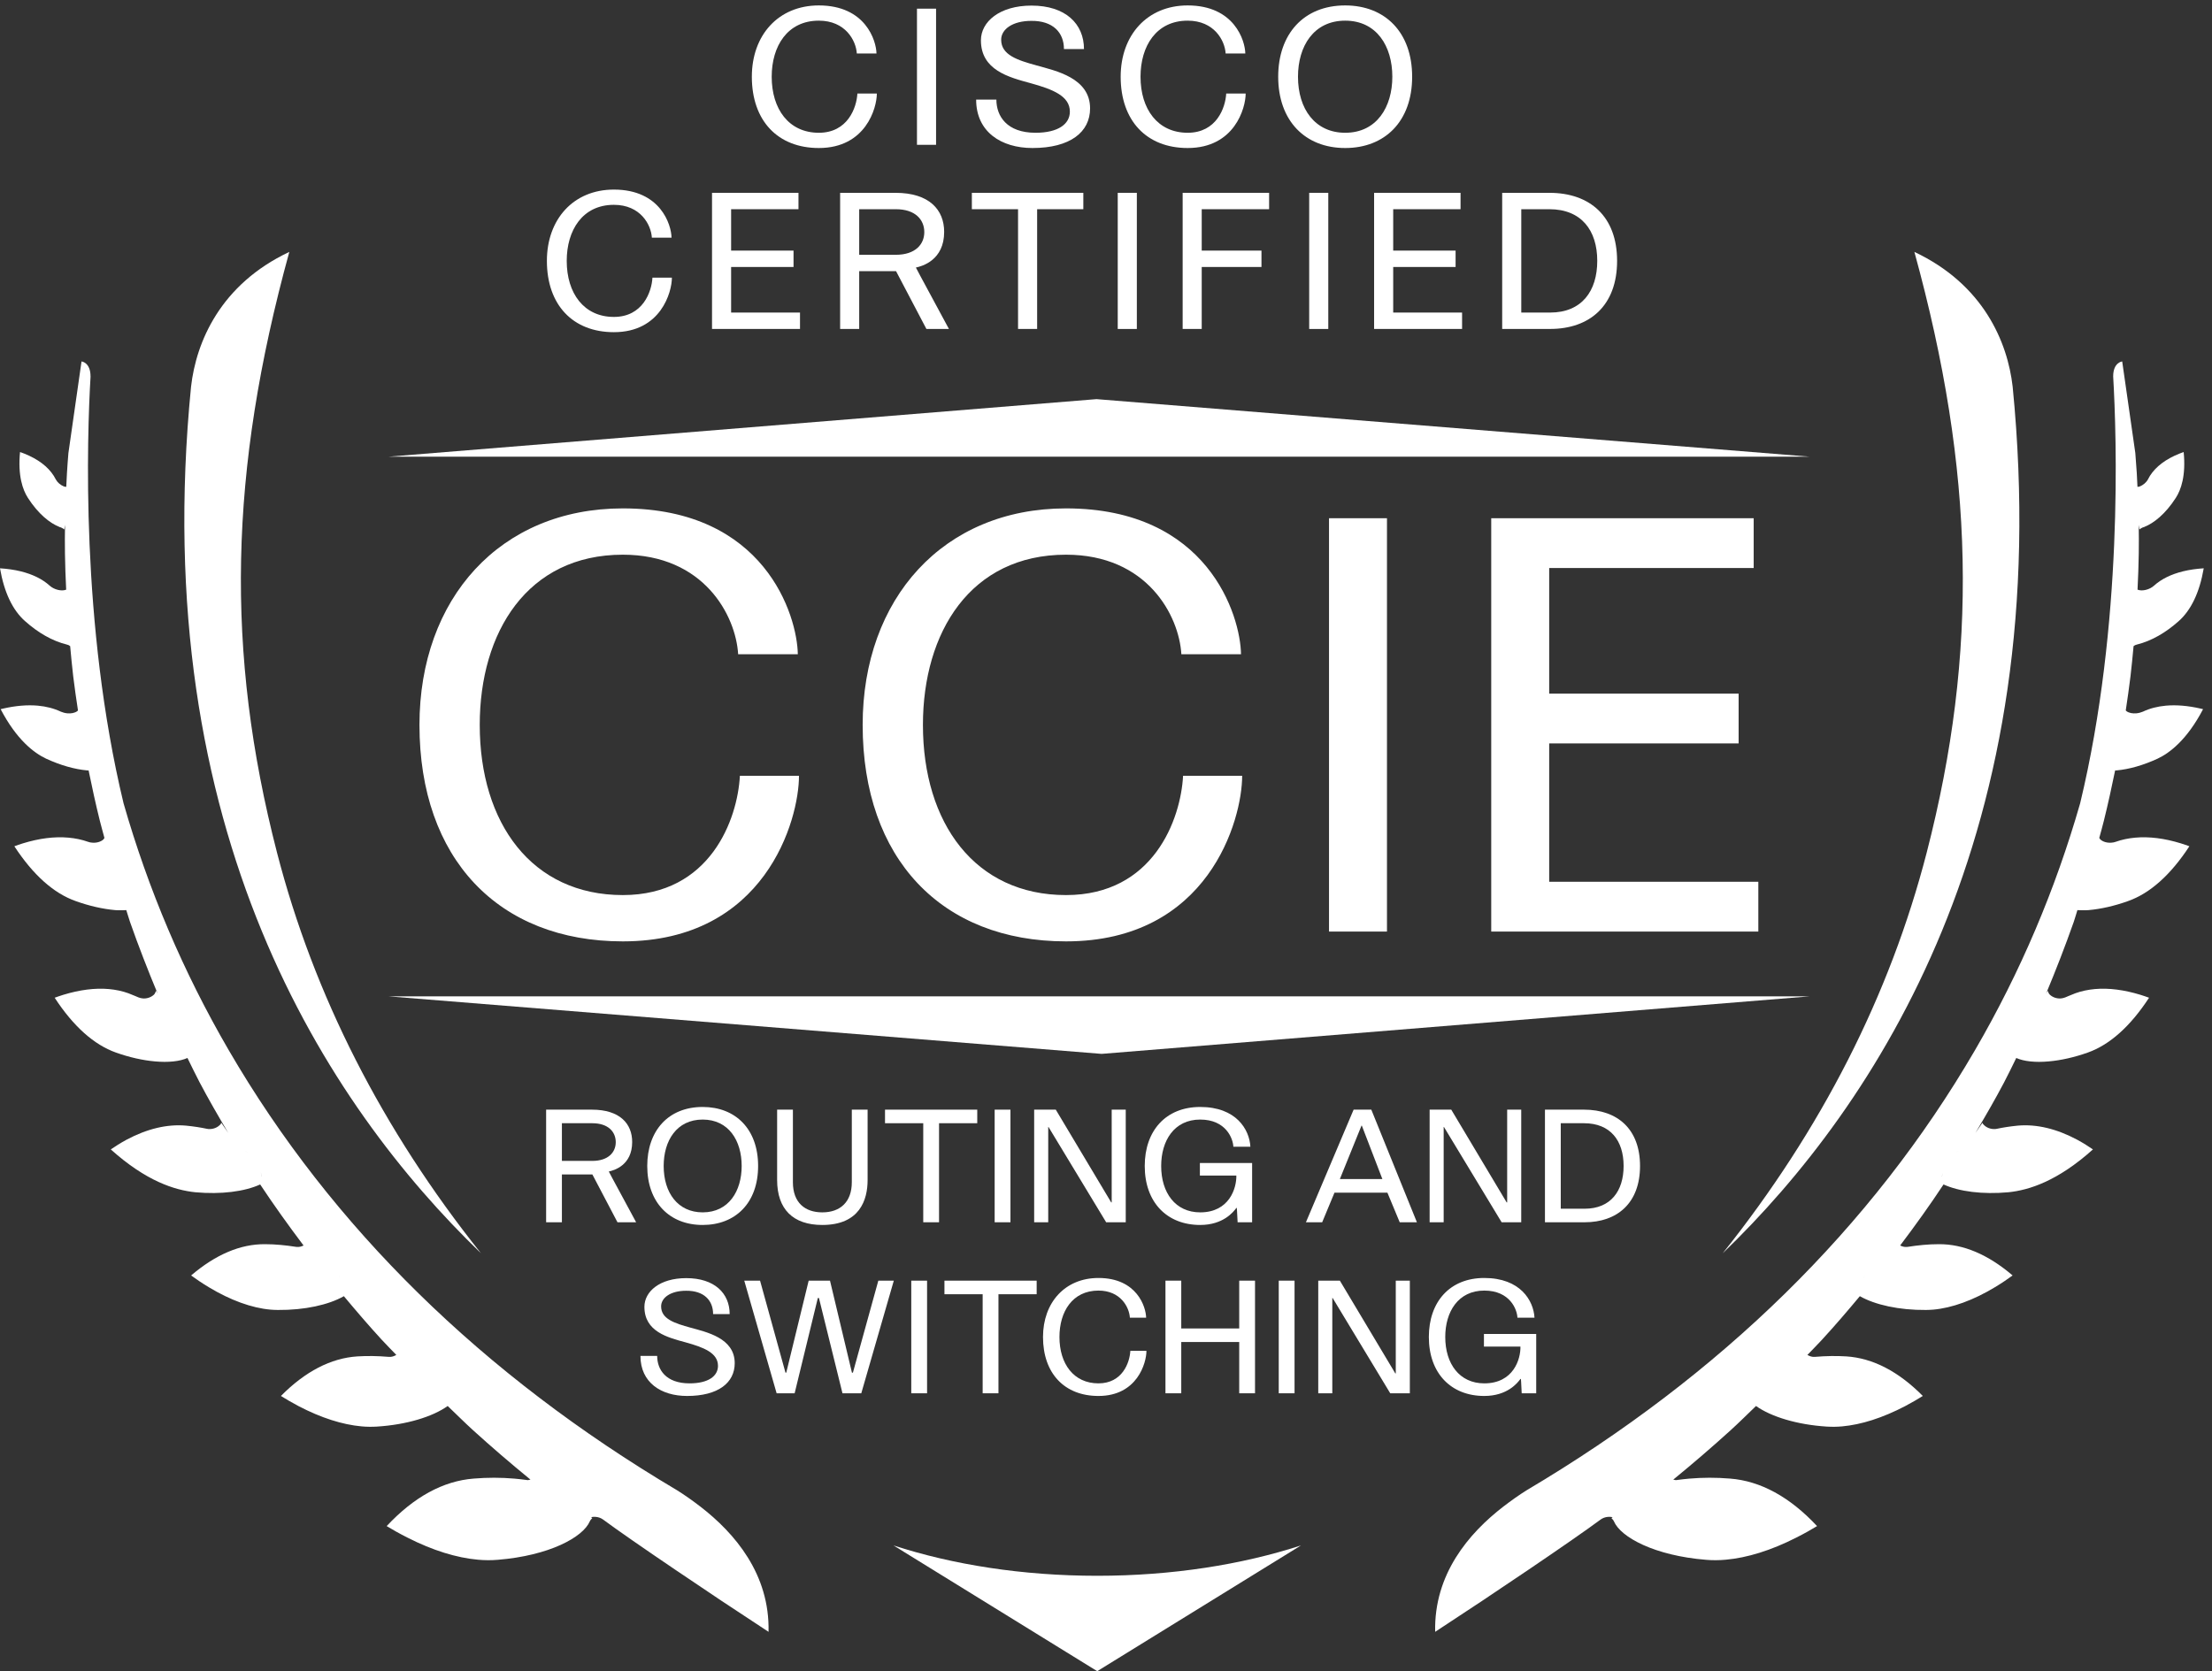 <?xml version="1.0" encoding="UTF-8"?>
<svg width="176px" height="133px" viewBox="0 0 176 133" version="1.1" xmlns="http://www.w3.org/2000/svg" xmlns:xlink="http://www.w3.org/1999/xlink">
    <rect x="0" y="0" width="176" height="133" fill="#333333" stroke="none"/>
    <!-- Generator: Sketch 41.2 (35397) - http://www.bohemiancoding.com/sketch -->
    <title>ccie_routeswitch_bw</title>
    <desc>Created with Sketch.</desc>
    <defs></defs>
    <g id="#1-Classic" stroke="none" stroke-width="1" fill="none" fill-rule="evenodd">
        <g id="Homepage-v2" transform="translate(-691, -554)" fill="#FFFFFF">
            <g id="ccie_routeswitch_bw" transform="translate(691, 554)">
                <path d="M44.708,89.391 L44.708,92.39 L47.122,92.39 C48.402,92.39 48.993,91.701 48.993,90.899 C48.993,90.095 48.415,89.391 47.122,89.391 L44.708,89.391 Z M47.134,93.47 L44.708,93.47 L44.708,97.274 L43.453,97.274 L43.453,88.311 L47.095,88.311 C49.332,88.311 50.3,89.44 50.3,90.884 C50.3,92.743 48.855,93.145 48.44,93.233 C48.44,93.233 48.44,93.259 50.615,97.274 L49.131,97.274 L47.134,93.47 L47.134,93.47 Z" id="Fill-1"></path>
                <path d="M55.909,96.485 C57.994,96.485 59.012,94.776 59.012,92.794 C59.012,90.784 57.982,89.1 55.909,89.1 C53.835,89.1 52.806,90.784 52.806,92.794 C52.806,94.927 53.936,96.485 55.909,96.485 Z M51.499,92.794 C51.499,89.992 53.169,88.097 55.909,88.097 C58.535,88.097 60.32,89.867 60.32,92.794 C60.32,95.744 58.51,97.488 55.909,97.488 C53.269,97.488 51.499,95.694 51.499,92.794 L51.499,92.794 Z" id="Fill-2"></path>
                <path d="M61.833,93.91 L61.833,88.311 L63.088,88.311 L63.088,94.086 C63.088,95.731 64.068,96.485 65.426,96.485 C66.857,96.485 67.775,95.656 67.775,94.086 L67.775,88.311 L69.032,88.311 L69.032,93.91 C69.032,95.48 68.416,97.488 65.426,97.488 C63.1,97.488 61.833,96.234 61.833,93.91" id="Fill-3"></path>
                <polyline id="Fill-4" points="77.756 88.311 77.756 89.391 74.716 89.391 74.716 97.274 73.459 97.274 73.459 89.391 70.417 89.391 70.417 88.311 77.756 88.311"></polyline>
                <polygon id="Fill-5" points="79.141 97.274 80.398 97.274 80.398 88.311 79.141 88.311"></polygon>
                <polyline id="Fill-6" points="84.004 88.311 88.415 95.694 88.453 95.694 88.453 88.311 89.571 88.311 89.571 97.274 88.013 97.274 83.426 89.691 83.403 89.691 83.403 97.274 82.284 97.274 82.284 88.311 84.004 88.311"></polyline>
                <path d="M98.371,96.133 C98.145,96.447 97.328,97.488 95.495,97.488 C92.855,97.488 91.082,95.694 91.082,92.794 C91.082,89.992 92.756,88.097 95.495,88.097 C98.359,88.097 99.415,89.892 99.488,91.261 L98.133,91.261 C98.107,90.608 97.542,89.1 95.495,89.1 C93.42,89.1 92.39,90.784 92.39,92.794 C92.39,94.927 93.521,96.485 95.495,96.485 C97.818,96.485 98.394,94.55 98.371,93.558 L95.47,93.558 L95.47,92.555 L99.626,92.555 L99.626,97.274 L98.472,97.274 C98.434,96.397 98.407,96.133 98.407,96.133 L98.371,96.133" id="Fill-7"></path>
                <path d="M109.99,93.834 L108.355,89.58 L108.33,89.58 L106.608,93.834 L109.99,93.834 Z M109.11,88.311 L112.738,97.274 L111.37,97.274 L110.39,94.917 L106.18,94.917 L105.2,97.274 L103.907,97.274 L107.702,88.311 L109.11,88.311 L109.11,88.311 Z" id="Fill-8"></path>
                <polyline id="Fill-9" points="115.471 88.311 119.879 95.694 119.919 95.694 119.919 88.311 121.038 88.311 121.038 97.274 119.479 97.274 114.89 89.691 114.867 89.691 114.867 97.274 113.75 97.274 113.75 88.311 115.471 88.311"></polyline>
                <path d="M124.183,89.391 L124.183,96.196 L126.079,96.196 C128.166,96.196 129.184,94.776 129.184,92.794 C129.184,90.784 128.141,89.391 126.031,89.391 L124.183,89.391 Z M130.491,92.794 C130.491,95.744 128.679,97.274 126.079,97.274 L122.926,97.274 L122.926,88.311 L126.031,88.311 C128.719,88.311 130.491,89.879 130.491,92.794 L130.491,92.794 Z" id="Fill-10"></path>
                <path d="M58.057,104.582 L56.739,104.582 C56.739,103.489 56.008,102.71 54.589,102.724 C53.357,102.724 52.603,103.277 52.603,103.968 C52.603,104.971 53.672,105.31 54.941,105.66 C56.198,106.012 58.459,106.478 58.459,108.486 C58.459,110.044 57.152,111.097 54.665,111.097 C52.603,111.097 50.958,110.029 50.958,107.911 L52.289,107.911 C52.289,109.001 52.982,110.094 54.866,110.094 C56.36,110.094 57.127,109.516 57.127,108.7 C57.127,107.67 55.997,107.23 54.552,106.83 C53.118,106.441 51.273,105.976 51.273,104.004 C51.273,102.785 52.492,101.719 54.602,101.719 C56.85,101.719 58.057,102.925 58.057,104.582" id="Fill-11"></path>
                <polyline id="Fill-12" points="60.475 101.92 62.497 109.24 62.56 109.24 64.343 101.92 66.04 101.92 67.785 109.24 67.863 109.24 69.885 101.92 71.117 101.92 68.529 110.884 67.033 110.884 65.16 103.3 65.072 103.3 63.226 110.884 61.793 110.884 59.218 101.92 60.475 101.92"></polyline>
                <polygon id="Fill-13" points="72.506 110.884 73.763 110.884 73.763 101.92 72.506 101.92"></polygon>
                <polyline id="Fill-14" points="82.483 101.92 82.483 103.001 79.443 103.001 79.443 110.884 78.186 110.884 78.186 103.001 75.146 103.001 75.146 101.92 82.483 101.92"></polyline>
                <path d="M91.218,107.507 C91.218,108.461 90.489,111.097 87.399,111.097 C84.698,111.097 82.988,109.303 82.988,106.403 C82.988,103.664 84.736,101.707 87.399,101.707 C90.477,101.707 91.181,104.029 91.193,104.87 L89.9,104.87 C89.85,104.029 89.159,102.71 87.399,102.71 C85.326,102.71 84.296,104.393 84.296,106.403 C84.296,108.537 85.427,110.094 87.399,110.094 C89.297,110.094 89.888,108.449 89.936,107.507 L91.218,107.507" id="Fill-15"></path>
                <polyline id="Fill-16" points="93.988 106.803 93.988 110.884 92.731 110.884 92.731 101.92 93.988 101.92 93.988 105.725 98.6 105.725 98.6 101.92 99.857 101.92 99.857 110.884 98.6 110.884 98.6 106.803 93.988 106.803"></polyline>
                <polygon id="Fill-17" points="101.745 110.884 103.002 110.884 103.002 101.92 101.745 101.92"></polygon>
                <polyline id="Fill-18" points="106.608 101.92 111.02 109.303 111.056 109.303 111.056 101.92 112.175 101.92 112.175 110.884 110.616 110.884 106.032 103.3 106.006 103.3 106.006 110.884 104.888 110.884 104.888 101.92 106.608 101.92"></polyline>
                <path d="M120.975,109.743 C120.746,110.057 119.934,111.097 118.098,111.097 C115.46,111.097 113.688,109.303 113.688,106.403 C113.688,103.602 115.358,101.707 118.098,101.707 C120.962,101.707 122.018,103.501 122.094,104.87 L120.736,104.87 C120.711,104.217 120.145,102.71 118.098,102.71 C116.024,102.71 114.993,104.393 114.993,106.403 C114.993,108.537 116.124,110.094 118.098,110.094 C120.422,110.094 121,108.16 120.975,107.167 L118.071,107.167 L118.071,106.164 L122.23,106.164 L122.23,110.884 L121.075,110.884 C121.038,110.006 121.013,109.743 121.013,109.743 L120.975,109.743" id="Fill-19"></path>
                <path d="M69.767,7.442 C69.767,8.596 68.885,11.78 65.151,11.78 C61.885,11.78 59.821,9.611 59.821,6.106 C59.821,2.796 61.931,0.432 65.151,0.432 C68.873,0.432 69.721,3.238 69.738,4.255 L68.173,4.255 C68.112,3.238 67.276,1.644 65.151,1.644 C62.646,1.644 61.401,3.677 61.401,6.106 C61.401,8.686 62.765,10.566 65.151,10.566 C67.444,10.566 68.158,8.579 68.219,7.442 L69.767,7.442" id="Fill-20"></path>
                <polygon id="Fill-21" points="72.96 11.525 74.479 11.525 74.479 0.69 72.96 0.69"></polygon>
                <path d="M86.248,3.906 L84.654,3.906 C84.654,2.587 83.774,1.644 82.058,1.661 C80.57,1.661 79.659,2.327 79.659,3.162 C79.659,4.375 80.95,4.787 82.483,5.21 C84.002,5.635 86.734,6.198 86.734,8.625 C86.734,10.507 85.157,11.78 82.148,11.78 C79.659,11.78 77.668,10.491 77.668,7.928 L79.278,7.928 C79.278,9.249 80.114,10.566 82.391,10.566 C84.199,10.566 85.125,9.869 85.125,8.885 C85.125,7.639 83.759,7.107 82.012,6.623 C80.281,6.152 78.048,5.589 78.048,3.208 C78.048,1.737 79.523,0.445 82.073,0.445 C84.79,0.445 86.248,1.904 86.248,3.906" id="Fill-22"></path>
                <path d="M99.113,7.442 C99.113,8.596 98.231,11.78 94.497,11.78 C91.233,11.78 89.167,9.611 89.167,6.106 C89.167,2.796 91.279,0.432 94.497,0.432 C98.218,0.432 99.069,3.238 99.084,4.255 L97.519,4.255 C97.458,3.238 96.624,1.644 94.497,1.644 C91.991,1.644 90.747,3.677 90.747,6.106 C90.747,8.686 92.113,10.566 94.497,10.566 C96.792,10.566 97.504,8.579 97.565,7.442 L99.113,7.442" id="Fill-23"></path>
                <path d="M107.031,10.566 C109.552,10.566 110.782,8.504 110.782,6.106 C110.782,3.677 109.535,1.644 107.031,1.644 C104.525,1.644 103.276,3.677 103.276,6.106 C103.276,8.686 104.645,10.566 107.031,10.566 Z M101.701,6.106 C101.701,2.721 103.718,0.432 107.031,0.432 C110.203,0.432 112.359,2.57 112.359,6.106 C112.359,9.674 110.174,11.78 107.031,11.78 C103.842,11.78 101.701,9.611 101.701,6.106 L101.701,6.106 Z" id="Fill-24"></path>
                <path d="M53.46,22.098 C53.46,23.252 52.58,26.436 48.844,26.436 C45.58,26.436 43.514,24.267 43.514,20.762 C43.514,17.452 45.624,15.088 48.844,15.088 C52.565,15.088 53.416,17.894 53.431,18.912 L51.866,18.912 C51.805,17.894 50.971,16.301 48.844,16.301 C46.338,16.301 45.092,18.334 45.092,20.762 C45.092,23.342 46.46,25.222 48.844,25.222 C51.136,25.222 51.851,23.235 51.912,22.098 L53.46,22.098" id="Fill-25"></path>
                <polyline id="Fill-26" points="56.653 26.179 56.653 15.346 63.532 15.346 63.532 16.65 58.172 16.65 58.172 19.944 63.138 19.944 63.138 21.248 58.172 21.248 58.172 24.875 63.653 24.875 63.653 26.179 56.653 26.179"></polyline>
                <path d="M68.363,16.65 L68.363,20.277 L71.28,20.277 C72.83,20.277 73.543,19.443 73.543,18.472 C73.543,17.5 72.845,16.65 71.28,16.65 L68.363,16.65 Z M71.295,21.581 L68.363,21.581 L68.363,26.179 L66.846,26.179 L66.846,15.346 L71.251,15.346 C73.954,15.346 75.123,16.711 75.123,18.455 C75.123,20.702 73.377,21.187 72.874,21.292 C72.874,21.292 72.874,21.324 75.502,26.179 L73.71,26.179 L71.295,21.581 L71.295,21.581 Z" id="Fill-27"></path>
                <polyline id="Fill-28" points="86.196 15.346 86.196 16.65 82.521 16.65 82.521 26.179 81.002 26.179 81.002 16.65 77.327 16.65 77.327 15.346 86.196 15.346"></polyline>
                <polygon id="Fill-29" points="88.934 26.181 90.454 26.181 90.454 15.346 88.934 15.346"></polygon>
                <polyline id="Fill-30" points="95.616 16.65 95.616 19.944 100.37 19.944 100.37 21.248 95.616 21.248 95.616 26.179 94.099 26.179 94.099 15.346 100.978 15.346 100.978 16.65 95.616 16.65"></polyline>
                <polygon id="Fill-31" points="104.167 26.181 105.686 26.181 105.686 15.346 104.167 15.346"></polygon>
                <polyline id="Fill-32" points="109.332 26.179 109.332 15.346 116.21 15.346 116.21 16.65 110.851 16.65 110.851 19.944 115.816 19.944 115.816 21.248 110.851 21.248 110.851 24.875 116.332 24.875 116.332 26.179 109.332 26.179"></polyline>
                <path d="M121.042,16.65 L121.042,24.875 L123.338,24.875 C125.859,24.875 127.087,23.16 127.087,20.762 C127.087,18.334 125.825,16.65 123.275,16.65 L121.042,16.65 Z M128.666,20.762 C128.666,24.33 126.481,26.179 123.338,26.179 L119.523,26.179 L119.523,15.346 L123.275,15.346 C126.525,15.346 128.666,17.243 128.666,20.762 L128.666,20.762 Z" id="Fill-33"></path>
                <polyline id="Fill-34" points="30.896 36.346 144.002 36.346 87.244 31.765 30.896 36.346"></polyline>
                <polyline id="Fill-35" points="144.002 79.293 30.896 79.293 87.652 83.872 144.002 79.293"></polyline>
                <path d="M63.572,61.743 C63.572,65.246 60.898,74.919 49.557,74.919 C39.646,74.919 33.375,68.33 33.375,57.69 C33.375,47.646 39.784,40.46 49.557,40.46 C60.852,40.46 63.433,48.984 63.479,52.07 L58.732,52.07 C58.547,48.984 56.012,44.145 49.557,44.145 C41.951,44.145 38.171,50.32 38.171,57.69 C38.171,65.521 42.32,71.234 49.557,71.234 C56.519,71.234 58.686,65.198 58.87,61.743 L63.572,61.743" id="Fill-36"></path>
                <path d="M98.834,61.743 C98.834,65.246 96.161,74.919 84.819,74.919 C74.909,74.919 68.638,68.33 68.638,57.69 C68.638,47.646 75.047,40.46 84.819,40.46 C96.115,40.46 98.698,48.984 98.742,52.07 L93.997,52.07 C93.812,48.984 91.275,44.145 84.819,44.145 C77.214,44.145 73.434,50.32 73.434,57.69 C73.434,65.521 77.582,71.234 84.819,71.234 C91.782,71.234 93.948,65.198 94.133,61.743 L98.834,61.743" id="Fill-37"></path>
                <polygon id="Fill-38" points="105.745 74.138 110.356 74.138 110.356 41.243 105.745 41.243"></polygon>
                <polyline id="Fill-39" points="118.651 74.138 118.651 41.243 139.534 41.243 139.534 45.205 123.263 45.205 123.263 55.203 138.336 55.203 138.336 59.164 123.263 59.164 123.263 70.175 139.903 70.175 139.903 74.138 118.651 74.138"></polyline>
                <path d="M87.302,125.408 C81.356,125.408 75.806,124.525 71.091,122.992 L87.302,133 L103.513,122.992 C98.801,124.525 93.246,125.408 87.302,125.408" id="Fill-40"></path>
                <path d="M152.32,20.048 C157.128,37.529 157.417,51.892 153.3,67.853 C150.367,79.209 144.917,89.902 137.07,99.741 C149.332,87.915 163.63,66.168 160.139,30.771 C159.735,27.22 157.807,22.632 152.32,20.048" id="Fill-41"></path>
                <path d="M159.431,85.338 C159.653,84.936 159.846,84.536 160.049,84.138 C159.846,84.536 159.653,84.936 159.431,85.338 Z M154.513,93.893 L154.513,93.891 C154.513,93.891 154.513,93.891 154.513,93.893 Z M154.618,93.292 C154.541,93.411 154.526,93.545 154.513,93.677 C154.518,93.543 154.541,93.413 154.618,93.292 Z M155.875,91.556 C155.741,91.636 155.622,91.741 155.536,91.872 C155.622,91.741 155.741,91.634 155.875,91.556 Z M156.317,91.412 C156.313,91.414 156.309,91.416 156.305,91.416 C156.309,91.416 156.313,91.412 156.317,91.412 Z M148.383,101.491 C148.337,101.546 148.337,101.619 148.309,101.68 L148.305,101.682 C148.337,101.621 148.337,101.55 148.383,101.491 Z M169.159,50.791 C169.142,50.812 169.126,50.835 169.113,50.856 C169.13,50.833 169.142,50.812 169.159,50.791 Z M170.138,41.562 L170.138,41.562 C170.035,41.606 169.928,41.645 169.813,41.656 C169.928,41.645 170.035,41.606 170.138,41.562 Z M168.292,61.316 C168.331,61.312 168.369,61.316 168.409,61.312 C169.417,61.222 170.542,60.898 171.671,60.378 C172.637,59.922 174.016,58.875 175.29,56.438 C175.218,56.425 175.149,56.404 175.076,56.388 C174.093,56.164 173.174,56.086 172.335,56.159 C171.659,56.22 171.045,56.379 170.502,56.637 C170.349,56.7 170.173,56.752 169.98,56.769 C169.695,56.794 169.4,56.748 169.199,56.601 C169.176,56.584 169.163,56.559 169.138,56.54 C169.276,55.623 169.408,54.708 169.515,53.823 C169.614,53.002 169.683,52.215 169.76,51.423 C169.817,51.392 169.859,51.342 169.928,51.327 C169.945,51.319 169.97,51.31 169.993,51.306 C169.997,51.306 170.006,51.302 170.01,51.3 C171.185,51.013 172.323,50.347 173.35,49.432 C174.338,48.555 175.011,47.148 175.342,45.228 C174.762,45.266 174.204,45.343 173.693,45.469 C172.748,45.703 171.971,46.08 171.384,46.612 C171.221,46.761 170.98,46.886 170.739,46.943 C170.513,46.997 170.293,47.005 170.108,46.938 C170.096,46.934 170.087,46.93 170.075,46.926 C170.121,45.946 170.161,44.975 170.173,44.062 C170.186,43.27 170.182,42.508 170.169,41.771 C170.186,41.895 170.211,42.01 170.228,42.135 C170.309,42.073 170.395,42.016 170.49,41.976 C170.525,41.966 170.554,41.955 170.594,41.947 C170.603,41.943 170.611,41.937 170.624,41.93 C171.372,41.633 172.294,40.908 173.123,39.619 C173.53,38.986 173.934,37.864 173.746,35.976 C173.645,36.017 173.526,36.049 173.414,36.099 C172.323,36.533 171.533,37.131 171.062,37.868 C171.001,37.971 170.95,38.061 170.902,38.155 C170.77,38.4 170.525,38.605 170.251,38.716 C170.194,38.739 170.133,38.733 170.07,38.746 C170.052,38.375 170.035,37.994 170.014,37.64 C169.978,37.083 169.941,36.56 169.899,36.057 L168.855,28.765 C168.855,28.765 168.137,28.83 168.137,29.958 L168.137,29.975 C168.137,29.983 168.139,29.994 168.139,30 C168.409,34.631 168.945,49.671 165.509,63.931 C163.544,70.784 160.766,77.344 157.145,83.573 C148.934,97.689 136.936,109.429 121.476,118.597 C120.883,118.966 120.248,119.416 119.609,119.906 C116.872,122.02 114.086,125.276 114.19,129.868 C116.59,128.302 119.234,126.541 121.57,124.956 C124.099,123.243 126.272,121.738 127.349,120.936 C127.512,120.814 127.722,120.739 127.929,120.72 C128.061,120.708 128.187,120.716 128.31,120.743 C128.277,120.766 128.247,120.791 128.216,120.816 C128.289,120.898 128.371,120.974 128.413,121.074 C128.956,122.345 131.646,123.804 135.746,124.137 C136.266,124.181 136.79,124.177 137.309,124.129 C139.019,123.976 140.909,123.392 142.914,122.374 C143.578,122.039 144.142,121.719 144.576,121.453 C142.407,119.131 140.079,117.86 137.649,117.672 C136.568,117.582 135.476,117.582 134.399,117.676 C134.076,117.703 133.756,117.745 133.45,117.783 C133.429,117.785 133.4,117.785 133.381,117.793 C133.291,117.799 133.217,117.768 133.134,117.753 C133.146,117.745 133.154,117.737 133.167,117.728 C134.738,116.443 136.245,115.144 137.689,113.834 C138.397,113.191 139.044,112.542 139.719,111.895 C140.926,112.756 143.002,113.386 145.347,113.534 C145.755,113.56 146.16,113.555 146.57,113.518 C148.108,113.379 149.795,112.839 151.59,111.903 C152.139,111.612 152.613,111.334 152.99,111.097 C151.058,109.144 149.009,108.084 146.906,107.948 C146.124,107.9 145.301,107.909 144.395,107.986 C144.175,108.003 143.983,107.932 143.807,107.831 C144.192,107.427 144.597,107.029 144.965,106.625 C146.021,105.476 147.012,104.316 147.98,103.156 C149.189,103.845 151.104,104.272 153.244,104.253 C153.441,104.251 153.629,104.242 153.822,104.226 C155.318,104.094 157.017,103.476 158.735,102.438 C159.288,102.107 159.764,101.776 160.135,101.506 C158.184,99.841 156.215,99.004 154.266,99.018 C153.832,99.018 153.42,99.039 153.011,99.077 C152.607,99.113 152.196,99.167 151.804,99.228 C151.775,99.232 151.75,99.236 151.727,99.236 C151.53,99.257 151.354,99.201 151.186,99.121 C151.19,99.117 151.194,99.113 151.199,99.106 C152.414,97.498 153.568,95.886 154.631,94.276 C154.626,94.27 154.631,94.264 154.626,94.259 C154.631,94.266 154.631,94.272 154.631,94.276 C154.635,94.272 154.635,94.268 154.639,94.264 C155.888,94.833 157.746,95.07 159.804,94.885 C161.457,94.714 163.724,93.993 166.527,91.475 C166.184,91.242 165.763,90.968 165.27,90.702 C163.634,89.831 162.046,89.45 160.55,89.582 C159.898,89.647 159.391,89.728 158.899,89.831 C158.85,89.835 158.813,89.848 158.769,89.852 C158.387,89.883 158.008,89.737 157.774,89.446 C157.75,89.419 157.753,89.381 157.738,89.35 C157.558,89.622 157.361,89.892 157.176,90.164 C157.979,88.82 158.752,87.48 159.456,86.144 C159.8,85.495 160.103,84.848 160.426,84.199 C161.036,84.471 161.951,84.569 163.016,84.471 C163.99,84.385 165.059,84.144 166.115,83.768 C167.858,83.15 169.503,81.686 170.992,79.404 C170.787,79.331 170.563,79.249 170.309,79.172 C169.012,78.776 167.789,78.615 166.687,78.713 C166.14,78.763 165.61,78.872 165.128,79.048 C164.935,79.119 164.763,79.193 164.587,79.266 L164.325,79.377 C164.216,79.417 164.101,79.45 163.986,79.459 C163.663,79.486 163.336,79.381 163.098,79.163 C163.003,79.075 162.976,78.956 162.922,78.849 C162.882,78.927 162.836,79.004 162.796,79.084 C163.188,78.144 163.565,77.206 163.925,76.276 C164.3,75.298 164.665,74.327 165.002,73.364 C165.111,73.048 165.189,72.746 165.291,72.432 C165.582,72.438 165.861,72.459 166.184,72.43 C167.162,72.344 168.241,72.099 169.314,71.714 C171.066,71.098 172.706,69.633 174.2,67.35 C173.999,67.273 173.771,67.196 173.521,67.118 C172.22,66.718 171.005,66.563 169.892,66.664 C169.343,66.714 168.824,66.821 168.331,66.997 C168.235,67.036 168.124,67.053 168.009,67.062 C167.69,67.093 167.351,67.011 167.125,66.817 C167.085,66.779 167.068,66.731 167.03,66.689 C167.154,66.232 167.284,65.776 167.395,65.324 C167.734,63.961 168.021,62.631 168.292,61.316 L168.292,61.316 Z" id="Fill-42"></path>
                <path d="M23.02,20.048 C18.212,37.529 17.923,51.892 22.04,67.853 C24.973,79.209 30.423,89.902 38.27,99.741 C26.008,87.915 11.71,66.168 15.201,30.771 C15.605,27.22 17.533,22.632 23.02,20.048" id="Fill-43"></path>
                <path d="M15.293,84.138 L15.293,84.138 C15.496,84.536 15.689,84.936 15.909,85.338 C15.689,84.936 15.496,84.536 15.293,84.138 Z M20.827,93.893 L20.827,93.891 L20.827,93.893 Z M20.829,93.677 C20.818,93.545 20.799,93.411 20.722,93.292 C20.802,93.413 20.825,93.543 20.829,93.677 Z M19.804,91.872 C19.72,91.741 19.599,91.636 19.465,91.556 C19.601,91.634 19.72,91.741 19.804,91.872 Z M19.023,91.412 C19.027,91.412 19.031,91.416 19.037,91.416 C19.031,91.416 19.027,91.414 19.023,91.412 Z M27.035,101.682 C27.035,101.682 27.035,101.682 27.033,101.68 C27.003,101.619 27.006,101.546 26.957,101.491 C27.006,101.55 27.003,101.621 27.035,101.682 Z M6.229,50.856 C6.214,50.835 6.2,50.812 6.183,50.791 C6.2,50.812 6.212,50.833 6.229,50.856 Z M5.527,41.656 C5.414,41.645 5.307,41.606 5.205,41.562 C5.307,41.606 5.414,41.645 5.527,41.656 Z M7.945,65.324 C8.058,65.776 8.188,66.232 8.31,66.689 C8.274,66.731 8.257,66.779 8.218,66.817 C7.991,67.011 7.652,67.093 7.333,67.062 C7.218,67.053 7.109,67.036 7.011,66.997 C6.518,66.821 5.999,66.714 5.452,66.664 C4.337,66.563 3.122,66.718 1.821,67.118 C1.571,67.196 1.343,67.273 1.142,67.35 C2.636,69.633 4.276,71.098 6.028,71.714 C7.101,72.099 8.18,72.344 9.158,72.43 C9.481,72.459 9.758,72.438 10.049,72.432 C10.154,72.746 10.231,73.048 10.342,73.364 C10.677,74.327 11.04,75.298 11.417,76.276 C11.775,77.206 12.154,78.144 12.546,79.084 C12.506,79.004 12.458,78.927 12.418,78.849 C12.364,78.956 12.339,79.075 12.245,79.163 C12.006,79.381 11.679,79.486 11.356,79.459 C11.241,79.45 11.128,79.417 11.017,79.377 L10.755,79.266 C10.579,79.193 10.407,79.119 10.214,79.048 C9.732,78.872 9.204,78.763 8.655,78.713 C7.553,78.615 6.33,78.776 5.033,79.172 C4.779,79.249 4.555,79.331 4.35,79.404 C5.839,81.686 7.484,83.15 9.227,83.768 C10.283,84.144 11.352,84.385 12.326,84.471 C13.389,84.569 14.306,84.471 14.916,84.199 C15.239,84.848 15.542,85.495 15.886,86.144 C16.59,87.48 17.363,88.82 18.164,90.164 C17.979,89.892 17.784,89.622 17.604,89.35 C17.587,89.381 17.592,89.419 17.569,89.446 C17.334,89.737 16.955,89.883 16.573,89.852 C16.529,89.848 16.492,89.835 16.443,89.831 C15.951,89.728 15.444,89.647 14.794,89.582 C13.296,89.45 11.708,89.831 10.072,90.702 C9.579,90.968 9.158,91.242 8.815,91.475 C11.618,93.993 13.885,94.714 15.538,94.885 C17.594,95.07 19.454,94.833 20.701,94.264 C20.705,94.268 20.707,94.272 20.709,94.276 C20.711,94.272 20.711,94.266 20.714,94.259 L20.716,94.259 C20.711,94.264 20.714,94.27 20.709,94.276 C21.776,95.886 22.928,97.498 24.141,99.106 C24.146,99.113 24.15,99.117 24.154,99.121 C23.988,99.201 23.81,99.257 23.615,99.236 C23.592,99.236 23.567,99.232 23.538,99.228 C23.146,99.167 22.738,99.113 22.331,99.077 C21.922,99.039 21.51,99.018 21.076,99.018 C19.127,99.004 17.158,99.841 15.207,101.506 C15.58,101.776 16.054,102.107 16.607,102.438 C18.325,103.476 20.024,104.094 21.52,104.226 C21.713,104.242 21.902,104.251 22.098,104.253 C24.238,104.272 26.153,103.845 27.36,103.156 C28.33,104.316 29.319,105.476 30.375,106.625 C30.743,107.029 31.15,107.427 31.533,107.831 C31.357,107.932 31.167,108.003 30.945,107.986 C30.042,107.909 29.218,107.9 28.437,107.948 C26.333,108.084 24.284,109.144 22.352,111.097 C22.729,111.334 23.203,111.612 23.752,111.903 C25.547,112.839 27.234,113.379 28.772,113.518 C29.182,113.555 29.587,113.56 29.995,113.534 C32.34,113.386 34.416,112.756 35.621,111.895 C36.298,112.542 36.945,113.191 37.651,113.834 C39.095,115.144 40.604,116.443 42.175,117.728 L42.206,117.753 C42.125,117.768 42.049,117.799 41.961,117.793 C41.942,117.785 41.913,117.785 41.892,117.783 C41.586,117.745 41.266,117.703 40.943,117.676 C39.866,117.582 38.774,117.582 37.693,117.672 C35.263,117.86 32.935,119.131 30.766,121.453 C31.2,121.719 31.764,122.039 32.428,122.374 C34.433,123.392 36.323,123.976 38.033,124.129 C38.552,124.177 39.076,124.181 39.596,124.137 C43.696,123.804 46.386,122.345 46.929,121.074 C46.971,120.974 47.051,120.898 47.124,120.816 C47.095,120.791 47.063,120.766 47.032,120.743 C47.153,120.716 47.281,120.708 47.411,120.72 C47.618,120.739 47.828,120.814 47.991,120.936 C49.07,121.738 51.241,123.243 53.772,124.956 C56.106,126.541 58.75,128.302 61.15,129.868 C61.254,125.276 58.468,122.02 55.731,119.906 C55.094,119.416 54.457,118.966 53.864,118.597 C38.404,109.429 26.404,97.689 18.197,83.573 C14.574,77.344 11.796,70.784 9.831,63.931 C6.397,49.671 6.931,34.631 7.203,30 C7.203,29.994 7.203,29.983 7.206,29.975 C7.206,29.969 7.203,29.967 7.203,29.958 C7.203,28.83 6.487,28.765 6.487,28.765 L5.443,36.057 C5.399,36.56 5.364,37.083 5.328,37.64 C5.305,37.994 5.288,38.375 5.272,38.746 C5.209,38.733 5.146,38.739 5.089,38.716 C4.815,38.605 4.572,38.4 4.44,38.155 C4.392,38.061 4.341,37.971 4.278,37.868 C3.809,37.131 3.017,36.533 1.928,36.099 C1.814,36.049 1.697,36.017 1.594,35.976 C1.408,37.864 1.812,38.986 2.217,39.619 C3.046,40.908 3.968,41.633 4.716,41.93 C4.731,41.937 4.737,41.943 4.746,41.947 C4.786,41.955 4.815,41.966 4.85,41.976 C4.947,42.016 5.033,42.073 5.114,42.135 C5.131,42.01 5.154,41.895 5.173,41.771 C5.161,42.508 5.156,43.27 5.169,44.062 C5.179,44.975 5.219,45.946 5.265,46.926 C5.255,46.93 5.244,46.934 5.234,46.938 C5.05,47.005 4.827,46.997 4.603,46.943 C4.36,46.886 4.121,46.761 3.956,46.612 C3.369,46.08 2.592,45.703 1.649,45.469 C1.136,45.343 0.58,45.266 0,45.228 C0.331,47.148 1.002,48.555 1.993,49.432 C3.017,50.347 4.157,51.013 5.33,51.3 C5.334,51.302 5.343,51.306 5.347,51.306 C5.37,51.31 5.395,51.319 5.414,51.327 C5.481,51.342 5.525,51.392 5.582,51.423 C5.657,52.215 5.728,53.002 5.825,53.823 C5.932,54.708 6.066,55.623 6.204,56.54 C6.179,56.559 6.164,56.584 6.141,56.601 C5.94,56.748 5.645,56.794 5.36,56.769 C5.167,56.752 4.991,56.7 4.84,56.637 C4.295,56.379 3.681,56.22 3.007,56.159 C2.166,56.086 1.247,56.164 0.264,56.388 C0.191,56.404 0.122,56.425 0.05,56.438 C1.324,58.875 2.703,59.922 3.669,60.378 C4.798,60.898 5.923,61.222 6.931,61.312 C6.971,61.316 7.011,61.312 7.05,61.316 C7.319,62.631 7.606,63.961 7.945,65.324 L7.945,65.324 Z" id="Fill-44"></path>
            </g>
        </g>
    </g>
</svg>